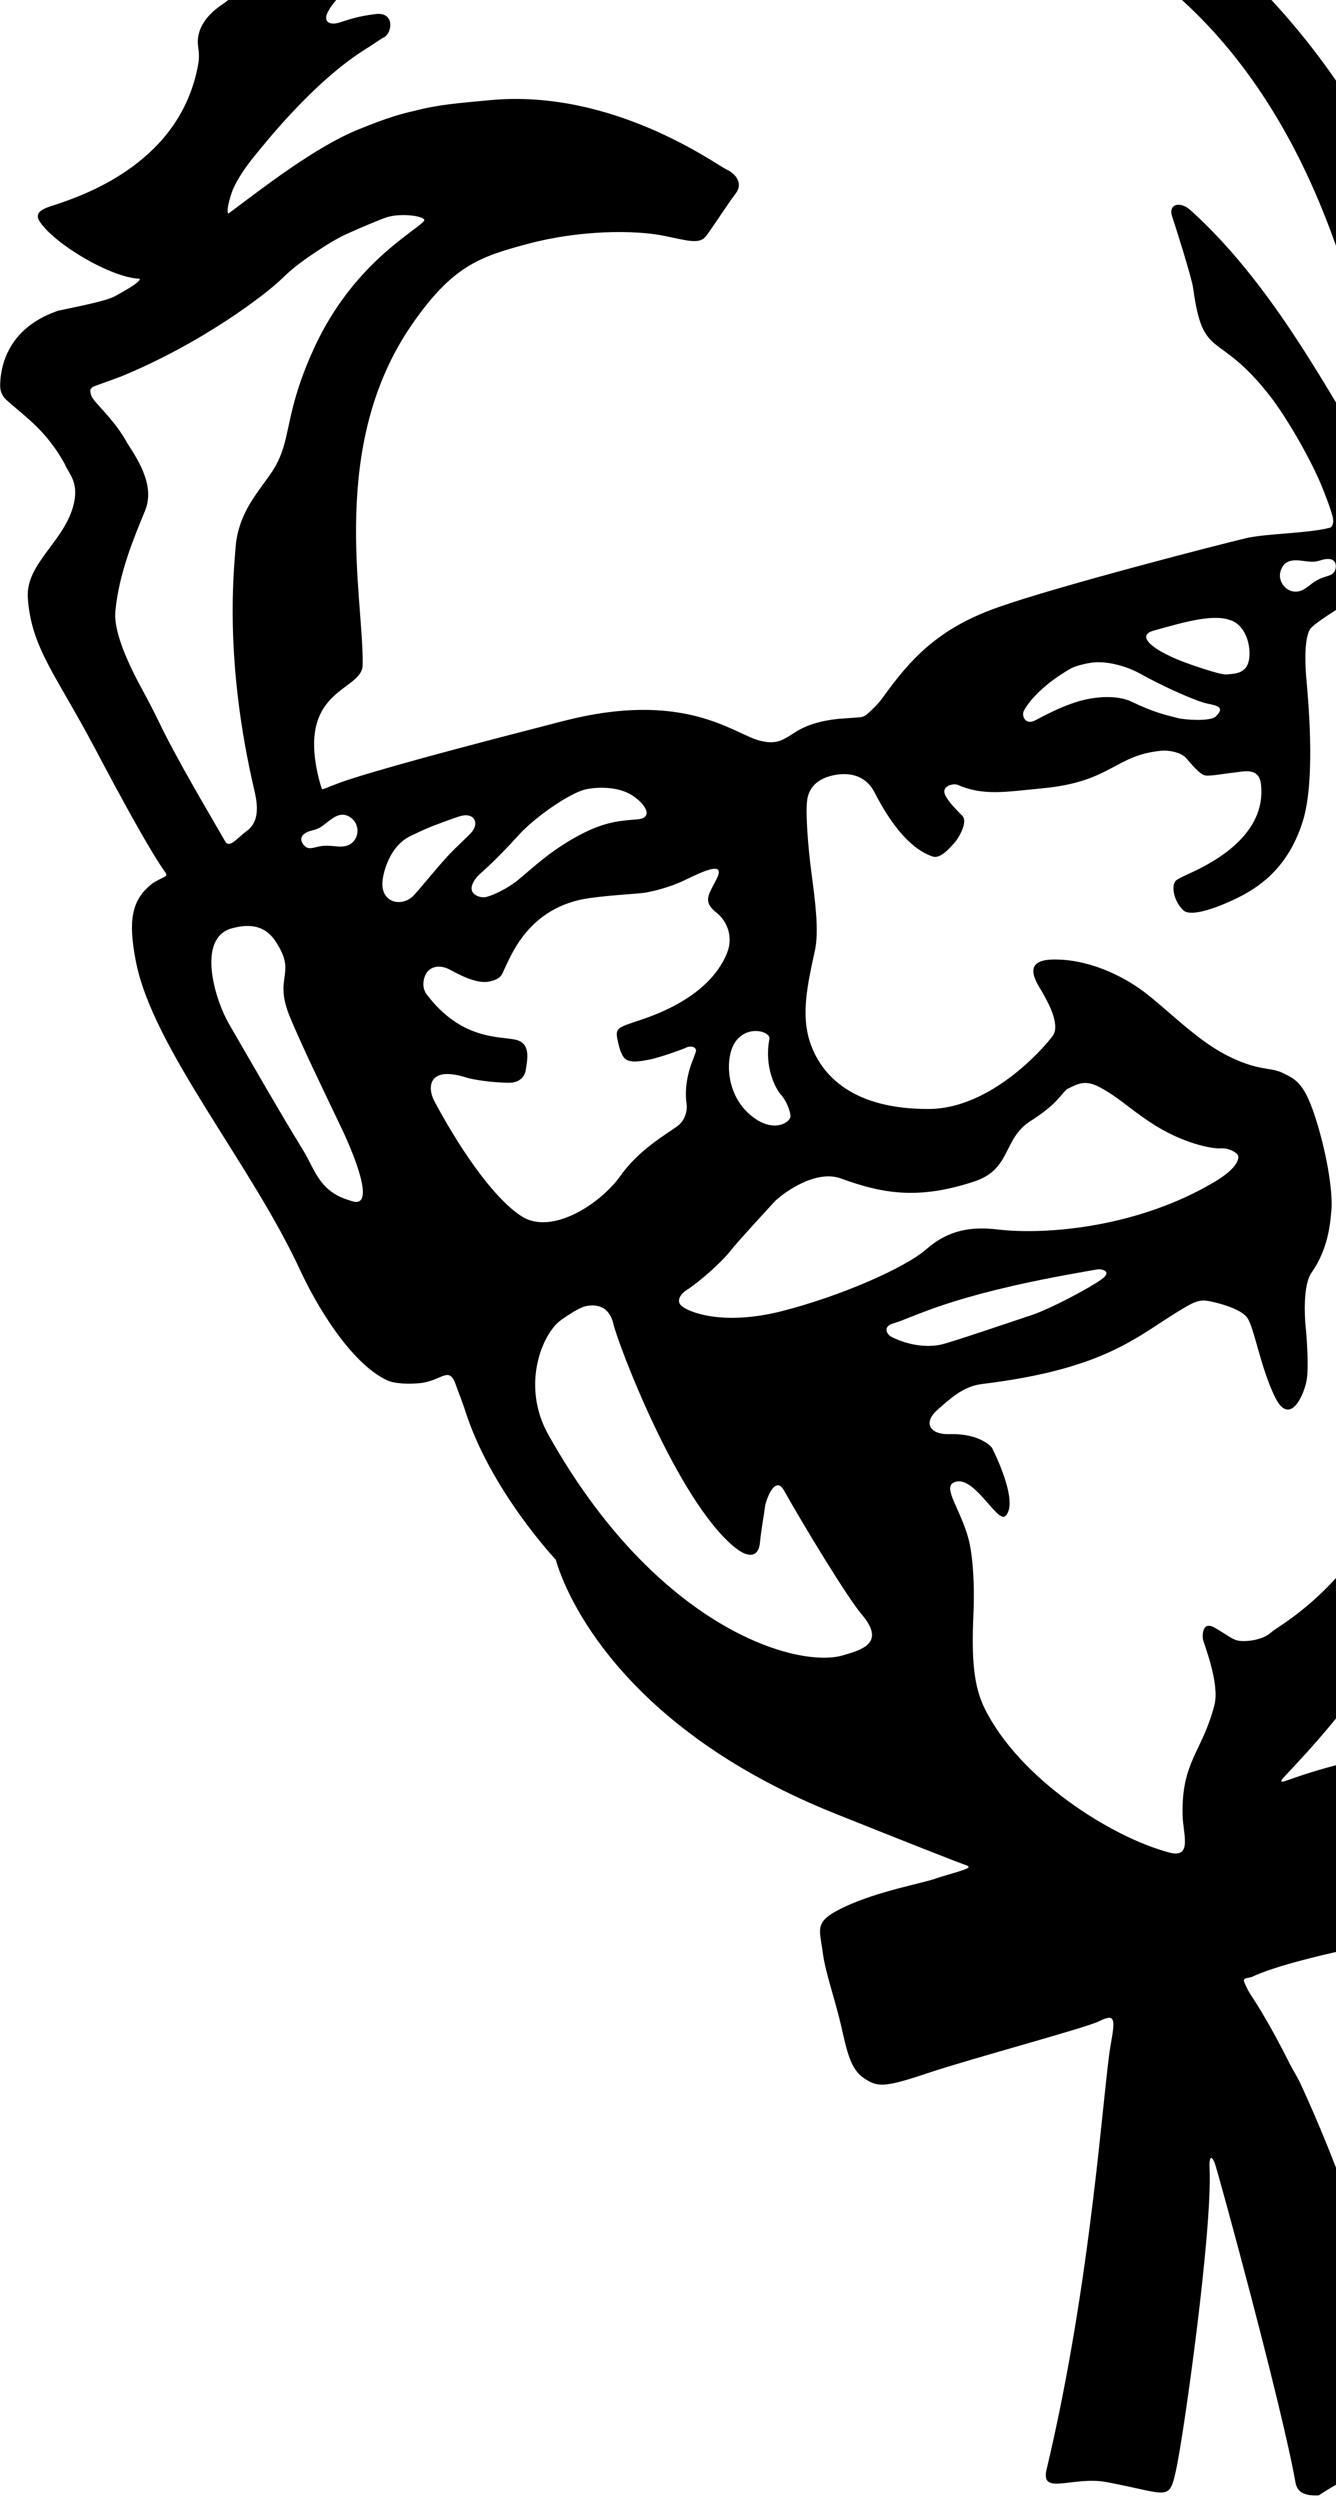 <svg width="247" height="462" viewBox="0 0 247 462" fill="none" xmlns="http://www.w3.org/2000/svg">
<g style="mix-blend-mode:overlay">
<path fill-rule="evenodd" clip-rule="evenodd" d="M102.736 288.203C105.422 297.379 117.3 320.304 154.405 335.147C169.871 341.329 176.956 344.104 178.964 344.821L178.97 344.904C179.991 345.262 174.531 346.573 173.07 347.116C170.708 348.002 162.269 349.463 156.004 352.447C150.351 355.141 151.545 356.362 152.112 360.834C152.549 364.38 154.439 369.676 155.505 374.343C156.576 378.999 157.197 382.353 159.747 384.054C162.261 385.746 163.572 385.774 171.603 383.075C179.243 380.514 200.755 374.733 203.213 373.518C206.347 371.938 206.138 373.291 205.334 377.919C203.931 385.866 201.897 421.118 193.491 456.35C192.315 461.281 198.324 457.498 204.648 458.692C216.098 460.871 216.125 462.321 217.418 456.508C218.83 450.193 224.212 411.837 223.621 400.592C223.543 399.139 223.815 397.77 224.601 399.791C225.16 401.25 237.037 444.699 239.509 458.758C239.64 459.498 240.009 460.216 240.658 460.598C241.598 461.155 242.789 461.172 243.773 461.144L243.813 461.134C248.384 458.107 254.148 455.231 259.543 454.712C259.981 454.528 260.395 454.315 260.783 454.068C260.995 453.759 261.18 453.415 261.264 453.038C261.479 452.206 261.462 451.326 261.423 450.461C261.424 450.402 261.415 450.337 261.412 450.262C261.355 449.047 261.244 447.814 261.053 446.602C260.939 445.891 260.798 445.179 260.658 444.467C260.477 443.539 260.274 442.625 260.053 441.707C259.807 440.602 259.538 439.504 259.259 438.399C258.946 437.136 258.607 435.871 258.268 434.606C257.891 433.199 257.494 431.781 257.094 430.381C256.668 428.853 256.773 429.372 256.313 427.844C255.824 426.207 255.319 424.574 254.806 422.942C254.263 421.227 253.719 419.511 253.149 417.794C252.555 416.016 251.971 414.244 251.346 412.475C250.723 410.654 250.077 408.84 249.421 407.019C248.745 405.188 248.058 403.342 247.368 401.523C246.653 399.668 245.927 397.841 245.185 396.01C244.444 394.188 243.682 392.379 242.904 390.575C242.14 388.792 241.337 387.019 240.527 385.249C239.731 383.534 239.185 382.846 238.328 381.155C237.517 379.511 236.662 377.888 235.793 376.276C234.951 374.733 234.069 373.201 233.18 371.704C232.456 370.509 231.713 369.335 230.942 368.152C230.798 367.963 229.991 366.301 229.968 366.055C229.93 365.383 230.855 365.632 231.672 365.228C231.672 365.228 232.069 365.046 232.286 364.945C237.623 362.707 247.378 360.632 249.577 360.144C251.736 359.632 262.96 357.737 266.122 357.201C269.268 356.67 273.171 356.39 270.505 347.133C269.809 344.658 269.397 343.185 268.794 340.871L268.541 339.928C268.391 339.337 268.238 338.763 268.102 338.193C268.011 337.855 267.927 337.541 267.848 337.217C267.764 336.902 267.678 336.58 267.614 336.277C267.538 335.994 267.473 335.692 267.406 335.44C267.277 334.927 267.162 334.436 267.07 333.997C267.03 333.848 266.998 333.73 266.966 333.579C266.88 333.257 266.809 332.93 266.759 332.649C266.721 332.508 266.681 332.358 266.653 332.223C266.597 331.951 266.55 331.745 266.513 331.544C266.514 331.485 266.487 331.383 266.474 331.336C266.428 331.037 266.362 330.726 266.283 330.402C265.739 328.122 264.335 324.043 259.744 324.077C254.462 324.17 245.698 326.207 238.056 328.979C236.99 329.365 236.722 329.336 236.977 328.939L236.974 328.865C238.333 327.22 247.941 317.942 257.761 302.897C268.546 286.338 273.515 277.731 275.378 267.327C275.378 267.327 282.831 232.965 275.207 207.586C273.646 202.454 274.604 202.669 277.831 201.906C278.802 201.671 282.415 200.433 284.041 198.591C290.22 195.318 290.017 171.21 290.017 171.21C290.017 171.21 290.742 134.305 289.399 119.657C288.188 106.633 285.729 99.493 277.157 97.823L275.692 97.441C275.041 97.27 274.572 96.68 274.584 96.003C274.582 95.431 274.572 94.768 274.517 94.278C274.779 80.379 277.03 62.258 273.751 56.045C272.982 54.213 271.209 54.031 270.551 53.803C269.631 53.477 265.808 50.981 264.378 48.905C264.159 48.593 264.035 48.256 263.901 47.913C255.275 24.1 238.438 -4.15 205.544 -23.869C205.504 -23.892 203.346 -25.007 202.026 -25.698C199.288 -27.095 195.806 -28.823 191.915 -30.383C183.682 -33.676 177.148 -36.153 164.362 -38.766C163.376 -38.965 153.867 -40.552 140.523 -40.261C139.27 -40.262 138 -40.259 136.74 -40.224C134.792 -40.149 131.777 -39.913 128.385 -39.485C120.337 -38.634 111.61 -36.994 102.845 -34.048C101.808 -33.711 100.576 -33.322 100.25 -33.218C99.719 -33.067 99.176 -32.896 98.633 -32.725C98.033 -32.548 97.441 -32.372 96.821 -32.173C94.961 -31.581 92.555 -30.642 90.043 -29.565C85.996 -27.815 81.707 -25.773 79.097 -24.375C76.186 -22.778 72.221 -20.78 67.378 -17.857C65.389 -16.651 63.394 -15.4 61.426 -14.115C60.88 -13.767 60.316 -13.422 59.767 -13.056C57.641 -11.669 55.519 -10.233 53.375 -8.757C51.821 -7.684 45.37 -2.57 43.975 -1.404C43.308 -0.847 42.385 -0.119 41.369 0.641C36.667 3.653 36.377 6.931 36.634 8.614C36.798 9.698 36.841 10.799 36.643 11.879C33.458 29.652 16.43 35.849 9.6 38.041C7.811 38.613 6.282 39.309 7.328 40.923C10.018 45.062 20.448 51.313 25.843 51.518C25.964 52.252 22.013 54.296 21.189 54.769C19.319 55.826 10.861 57.309 10.476 57.505C10.437 57.515 10.41 57.54 10.386 57.546C1.22 60.844 0.054 68.012 0.025 71.262C0.016 72.267 0.431 73.25 1.19 73.915C4.108 76.518 6.97 78.505 9.718 82.233C9.762 82.271 9.784 82.324 9.818 82.357C10.537 83.344 11.253 84.449 11.953 85.71C12.627 87.441 14.548 88.931 13.688 92.909C12.158 99.972 4.688 104.045 5.144 110.518C5.785 119.753 10.349 124.67 17.531 138.259C22.468 147.581 27.673 157.185 30.67 161.368C30.813 161.591 30.755 161.876 30.501 161.994C29.831 162.317 28.694 162.908 28.322 163.151C24.195 166.236 23.702 170.267 25.098 177.549C28.165 193.638 46.308 214.868 55.506 234.755C58.616 241.467 64.861 251.871 71.495 255.037C73.013 255.776 75.804 255.769 77.494 255.611C81.903 255.213 83.018 252.059 84.388 256.231C84.677 257.089 85.615 259.398 86.012 260.723C90.745 275.498 102.736 288.203 102.736 288.203ZM42.827 35.648C43.369 33.97 45.034 31.3 46.835 29.108C48.709 26.812 57.86 15.138 67.631 9.042C69.452 7.931 69.882 7.495 71.056 6.852C72.539 6.017 72.974 2.212 69.518 2.59C65.894 3.031 64.54 3.629 62.688 4.185C60.851 4.736 59.684 3.962 60.639 2.157C61.622 0.301 63.676 -1.858 67.548 -4.765C76.014 -11.084 92.275 -17.597 99.918 -20.395C109.897 -24.02 111.147 -24.313 117.922 -25.581C124.279 -26.779 129.479 -26.926 131.896 -27.136C144.203 -28.159 159.172 -26.342 172.956 -22.953C180.271 -20.887 187.49 -18.333 194.351 -15.421C215.159 -6.595 241.77 13.654 253.313 68.251C254.663 74.702 254.853 78.424 254.856 80.066C254.843 81.745 253.491 84.954 251.467 81.732C244.826 71.165 234.813 52.094 220.113 38.852C218.061 37.002 215.882 37.813 216.741 40.11C217.075 41.073 220.311 51.205 220.592 53.26C222.447 66.929 225.107 60.691 234.873 73.284C237.884 77.177 242.596 85.221 244.689 90.648C245.223 92.012 245.841 93.598 246.299 95.151C246.875 97.111 245.922 97.51 245.922 97.51C241.855 98.591 234.218 98.557 230.347 99.459C225.955 100.485 195.608 108.288 184.48 112.238C173.326 116.153 168.22 121.926 163.185 128.935C162.354 130.101 161.058 131.324 160.309 131.979C159.944 132.313 159.48 132.496 158.98 132.546C158.439 132.598 157.55 132.668 156.119 132.757C153.193 132.917 149.776 133.597 147.274 135.152C144.788 136.702 143.686 137.739 140.305 136.826C135.473 135.493 126.457 127.457 104.053 133.266C91.375 136.545 74.717 140.824 65.066 143.881C61.939 144.862 60.389 145.665 59.574 145.858C59.402 145.5 59.242 144.995 59.215 144.893C54.27 127.067 66.968 127.909 67.049 122.91C67.277 110.452 60.61 82.4 76.205 59.903C83.676 49.151 88.592 47.472 97.553 45.071C107.197 42.487 117.279 42.48 122.717 43.566C127.05 44.452 129.285 45.2 130.493 43.681C131.687 42.14 134.719 37.419 136.046 35.717C137.36 34 136.2 32.18 134.291 31.302C132.448 30.482 113.296 16.286 90.382 18.526C85.121 19.043 81.205 19.275 76.634 20.483C74.145 21.049 71.944 21.622 66.397 23.866C58.273 27.13 48.544 34.764 42.228 39.472C41.732 39.158 42.563 36.392 42.827 35.648ZM246.836 105.409C246.197 106.633 245.236 106.25 243.487 107.224C242.13 107.967 241.371 109.054 239.997 109.296C237.826 109.667 236.094 107.411 236.784 105.432C237.855 102.4 240.935 103.975 243.022 103.794C244.048 103.697 244.676 103.217 245.751 103.307C246.819 103.4 247.193 104.26 246.836 105.409ZM219.184 122.453C219.184 122.453 214.447 120.783 212.582 118.907C211.652 117.978 211.547 117.02 213.237 116.551C219.223 114.879 224.678 113.266 227.946 114.791C230.342 115.917 231.297 119.325 230.941 121.795C230.519 124.612 228.128 124.478 226.824 124.633C225.52 124.789 219.184 122.453 219.184 122.453ZM224.69 132.456C223.722 133.331 219.052 133.041 217.704 132.686C214.98 132.001 213.041 131.51 209.132 129.635C206.538 128.427 202.467 128.616 198.873 129.765C196.131 130.643 193.507 131.994 191.498 133.063C189.532 134.137 188.845 132.266 189.28 131.375C189.727 130.472 191.967 126.966 197.97 123.539C198.844 123.035 200.696 122.631 201.639 122.48C204.418 122.055 208.123 122.982 211.054 124.631C213.978 126.282 219.762 129.035 222.719 129.902C224.103 130.298 227.013 130.36 224.69 132.456ZM144.333 202.237C145.339 203.29 146.116 205.313 146.15 206.222C146.248 207.341 142.914 209.717 138.595 205.93C134.287 202.158 134.221 196.137 135.456 193.431C137.408 189.102 142.534 190.499 142.252 191.989C141.244 197.144 143.381 201.161 144.333 202.237ZM87.916 162.401C88.492 161.598 88.806 161.514 90.919 159.482C92.421 158.027 94.124 156.282 95.802 154.418C98.832 151.037 105.135 146.687 108.107 145.916C110.26 145.381 114.241 145.3 116.808 146.937C119.494 148.642 120.774 151.129 117.945 151.399C115.129 151.656 112.077 151.691 107.234 154.269C101.804 157.138 98.483 160.403 96.034 162.407C93.531 164.493 90.728 165.581 89.758 165.79C88.823 165.973 85.818 165.271 87.916 162.401ZM82.733 158.248C80.454 160.728 78.296 163.471 76.61 165.338C74.545 167.677 70.618 167.019 70.691 163.243C70.742 161.394 71.991 156.385 75.847 154.518C76.351 154.265 78.264 153.34 79.904 152.681C81.811 151.951 83.866 151.207 84.918 150.866C87.766 149.977 88.699 152.203 87.076 153.926C85.988 155.077 84.25 156.595 82.733 158.248ZM21.325 112.995C21.988 105.836 24.88 99.115 26.811 94.395C28.58 90.073 26.025 85.687 23.484 81.82C21.541 78.147 17.948 74.781 17.282 73.805C16.802 73.142 16.632 72.539 16.732 71.94C16.881 71.773 16.997 71.641 17.156 71.481L22.313 69.602C36.915 63.618 48.822 54.726 52.246 51.374C53.925 49.728 55.804 48.299 57.758 46.992C60.047 45.46 62.429 43.896 64.951 42.858C66.85 42.004 69.094 41.057 71.046 40.307C73.943 39.16 79.237 39.99 78.346 40.903C76.226 43.096 65.21 48.97 58.178 64.094C53.881 73.355 53.654 78.41 52.455 82.471C51.224 86.54 49.721 87.835 47.373 91.286C46.227 92.94 43.912 96.416 43.564 101.048C43.209 105.717 41.429 122.178 47.024 146.037C47.674 148.811 47.975 151.846 45.645 153.54C45.645 153.54 45.621 153.547 45.623 153.554C43.721 154.991 42.365 156.87 41.602 155.432C38.827 150.6 32.654 140.245 29.425 133.497C28.401 131.371 27.313 129.287 26.19 127.23C23.115 121.561 21.026 116.368 21.325 112.995ZM64.06 221.64C58.972 219.913 58.191 216.088 56.104 212.664C51.668 205.431 46.63 196.641 42.306 189.167C39.691 184.646 36.308 173.307 42.899 171.541C46.226 170.649 48.988 171.038 50.893 173.879C55.116 180.226 50.343 180.208 53.692 188.154C56.06 193.76 58.713 199.206 63.204 208.622C65.277 212.968 69.712 223.554 64.992 221.947L64.06 221.64ZM64.294 156.224C62.992 156.733 61.633 156.213 60.09 156.289C58.294 156.366 57.383 157.175 56.427 156.429C55.554 155.618 55.421 154.685 56.29 154.065C57.172 153.433 57.941 153.513 58.874 153.07C60.772 152.148 62.586 149.22 65.068 151.267C66.672 152.606 66.367 155.424 64.294 156.224ZM80.286 203.447C78.992 201.032 79.101 196.859 86.219 199.129C87.366 199.487 90.574 200.034 93.986 200.088C96.058 200.131 97.081 198.989 97.254 197.435C97.44 195.903 98.27 192.725 95.213 192.112C92.162 191.49 85.196 192.11 78.888 183.761C77.749 182.272 78.379 180.04 79.322 179.257C80.276 178.487 81.668 178.376 83.231 179.22C84.79 180.049 88.125 181.917 90.536 181.373C92.75 180.88 92.868 179.906 93.174 179.259C94.456 176.701 97.662 167.572 108.956 165.969C113.617 165.317 118.045 165.209 119.605 164.909C120.699 164.692 123.732 164.022 126.467 162.708C129.585 161.224 134.199 158.893 132.547 162.3C131.203 165.069 129.83 166.439 132.187 168.427C132.307 168.529 132.425 168.624 132.541 168.711C134.652 170.47 135.464 173.343 134.482 175.922L134.371 176.23C132.798 180.028 128.77 184.99 118.605 188.421C113.977 189.981 113.638 189.878 114.269 192.607C114.507 193.654 114.67 194.2 115.005 194.885C115.66 196.167 116.672 196.494 119.991 195.823C122.401 195.338 126.624 193.709 126.624 193.709C127.595 193.095 129.031 193.435 128.599 194.519C128.525 194.682 128.264 195.434 128.215 195.565C126.689 199.225 126.687 202.198 126.919 203.913C127.116 205.368 126.634 206.836 125.577 207.818C125.554 207.825 125.54 207.837 125.536 207.855C124.23 209.038 118.483 211.976 114.746 217.239C111.044 222.476 101.923 228.423 96.326 224.701C90.725 220.997 84.317 211.05 80.286 203.447ZM155.907 305.883C147.416 308.436 121.439 300.911 101.399 265.165C96.222 255.983 100.299 246.308 103.789 243.891C105.841 242.448 106.962 241.862 107.706 241.561C108.471 241.247 112.377 240.225 113.407 244.666C114.232 248.277 125.169 277.231 135.804 285.911C138.445 288.076 140.251 287.693 140.499 285.1C140.727 282.689 141.319 279.498 141.454 278.308C141.564 277.462 143.238 272.381 144.95 275.443C148.597 281.928 156.608 295.159 159.348 298.384C163.911 303.738 159.091 304.929 155.907 305.883ZM144.608 242.277C133.414 245.133 127.127 242.354 125.992 241.319C124.903 240.331 125.943 239.033 127.005 238.352C129.417 236.805 133.473 233.175 134.985 231.22C136.518 229.285 140.895 224.592 143.089 222.168C144.127 221.022 150.467 215.963 155.442 217.771C162.922 220.483 169.603 221.843 180.202 218.304C187.017 216.023 185.364 210.453 190.528 207.158C195.189 204.182 195.837 202.678 197.18 201.316C199.126 200.356 200.515 199.42 203.294 200.907C206.834 202.788 208.417 204.587 212.691 207.417C218.524 211.295 224.109 212.334 225.717 212.214C227.331 212.119 228.747 213.07 228.915 213.572C229.06 214.081 228.853 215.821 224.679 218.321C210.752 226.701 193.664 228.307 184.341 227.192C179.615 226.631 175.338 227.271 171.28 230.835C167.178 234.418 155.072 239.616 144.608 242.277ZM203.537 236.5C201.222 238.123 194.254 241.843 190.712 243.028C187.141 244.203 175.841 248.074 173.893 248.494C171.487 248.996 167.974 248.691 164.729 247C164.067 246.664 163.056 245.149 165.174 244.548C169.1 243.412 175.197 239.521 198.655 235.324C201.168 234.878 202.355 234.661 202.952 234.568C203.574 234.469 205.859 234.901 203.537 236.5ZM277.79 121.37C279.078 138.264 277.861 147.248 278.351 157.77C278.863 168.691 278.482 184.971 274.29 186.524C270.282 188.988 267.193 184.426 265.415 188.902C264.337 191.566 263.842 194.832 262.864 197.115C262.253 198.601 262.068 201.615 262.447 203.122C263.226 206.03 265.581 215.446 266.273 228.449C267.342 248.072 263.847 263.494 258.744 274.016C248.98 294.167 236.422 300.344 235.078 301.606C233.334 303.227 230.085 303.407 228.95 303.189C227.808 303.006 226.695 301.991 224.484 300.739C222.229 299.541 222.29 302.278 222.402 302.947C222.497 303.587 225.556 311.046 224.525 315.079C222.299 323.752 218.394 325.497 218.638 335.479C218.709 338.854 220.525 343.496 216.17 342.339C205.517 339.525 188.466 328.775 182.013 315.648C180.058 311.649 179.568 306.744 179.98 298.018C180.208 292.904 179.863 287.379 179.054 284.361C177.616 278.994 174.312 275.012 176.275 273.989C179.922 272.094 184.378 281.663 185.903 280.134C188.55 277.488 183.377 267.505 183.377 267.505C183.377 267.505 181.281 264.832 175.445 265.023C172.085 265.132 170.461 263.024 173.385 260.472C175.565 258.565 178.064 256.152 181.599 255.753C205.225 252.875 210.542 246.54 219.081 241.591C220.771 240.616 221.783 240.126 223.375 240.415C224.946 240.693 229.284 241.754 230.573 243.489C231.866 245.206 233.093 252.987 235.82 258.363C238.583 263.745 241.208 257.475 241.591 254.947C241.995 252.438 241.556 246.627 241.386 245.173C241.229 243.708 240.831 237.515 242.464 235.199C245.702 230.617 245.948 225.667 246.145 223.702C246.36 221.741 245.977 215.949 243.632 207.953C241.273 199.995 239.605 199.515 237.204 198.306C234.83 197.106 232.62 198.052 226.549 194.887C221.124 192.062 215.816 186.561 211.581 183.342C207.34 180.133 200.945 177.172 194.592 177.316C188.249 177.466 192.195 182.304 192.929 183.758C193.465 184.785 196.175 189.281 194.621 191.424C193.103 193.54 183.254 204.87 171.766 204.934C158.079 205.013 151.757 199.06 149.648 192.256C148.158 187.417 149.23 182.094 150.65 175.717C151.467 171.986 150.686 166.342 149.974 160.924C149.401 156.588 148.9 150.229 149.233 147.832C149.468 146.102 150.555 144.008 154.074 143.268C157.563 142.543 160.274 143.653 161.696 146.447C166.669 156.155 170.991 157.785 172.454 158.286C173.907 158.781 175.786 156.5 176.534 155.651C177.294 154.816 178.985 151.836 177.916 150.767C176.285 149.107 175.352 148.102 174.799 147.012C173.851 145.169 176.364 144.757 176.962 145.009C181.81 147.096 185.668 146.365 192.904 145.656C205.563 144.437 206.107 139.499 214.822 138.722C215.945 138.615 218.245 138.975 219.245 140.038C220.088 140.957 221.752 143.148 222.88 143.309C224.007 143.436 226.511 142.925 227.843 142.813C229.689 142.638 232.796 141.586 233.137 144.99C234.122 154.1 224.709 159.208 220.216 161.271C218.361 162.13 217.5 162.529 217.26 162.888C216.488 164.055 217.191 166.806 218.834 168.26C220.001 169.287 223.818 168.34 228.766 165.936C233.916 163.436 238.425 159.423 240.826 151.874C243.373 143.898 241.747 128.256 241.508 125.322C241.253 122.393 241.12 117.409 242.399 116.03C243.674 114.669 250.179 110.602 251.231 110.514C252.471 110.4 253.48 110.745 254.79 113.342C256.09 115.966 259.472 132.763 260.118 135.268C260.808 137.938 262.167 137.548 262.828 137.001C264.277 135.787 267.906 131.657 267.983 127.989C268.042 125.262 264.936 122.144 265.071 118.377C265.265 112.48 266.523 110.585 267.675 110.394C274.775 109.208 277.016 111.858 277.718 121.103" fill="black"/>
</g>
</svg>
